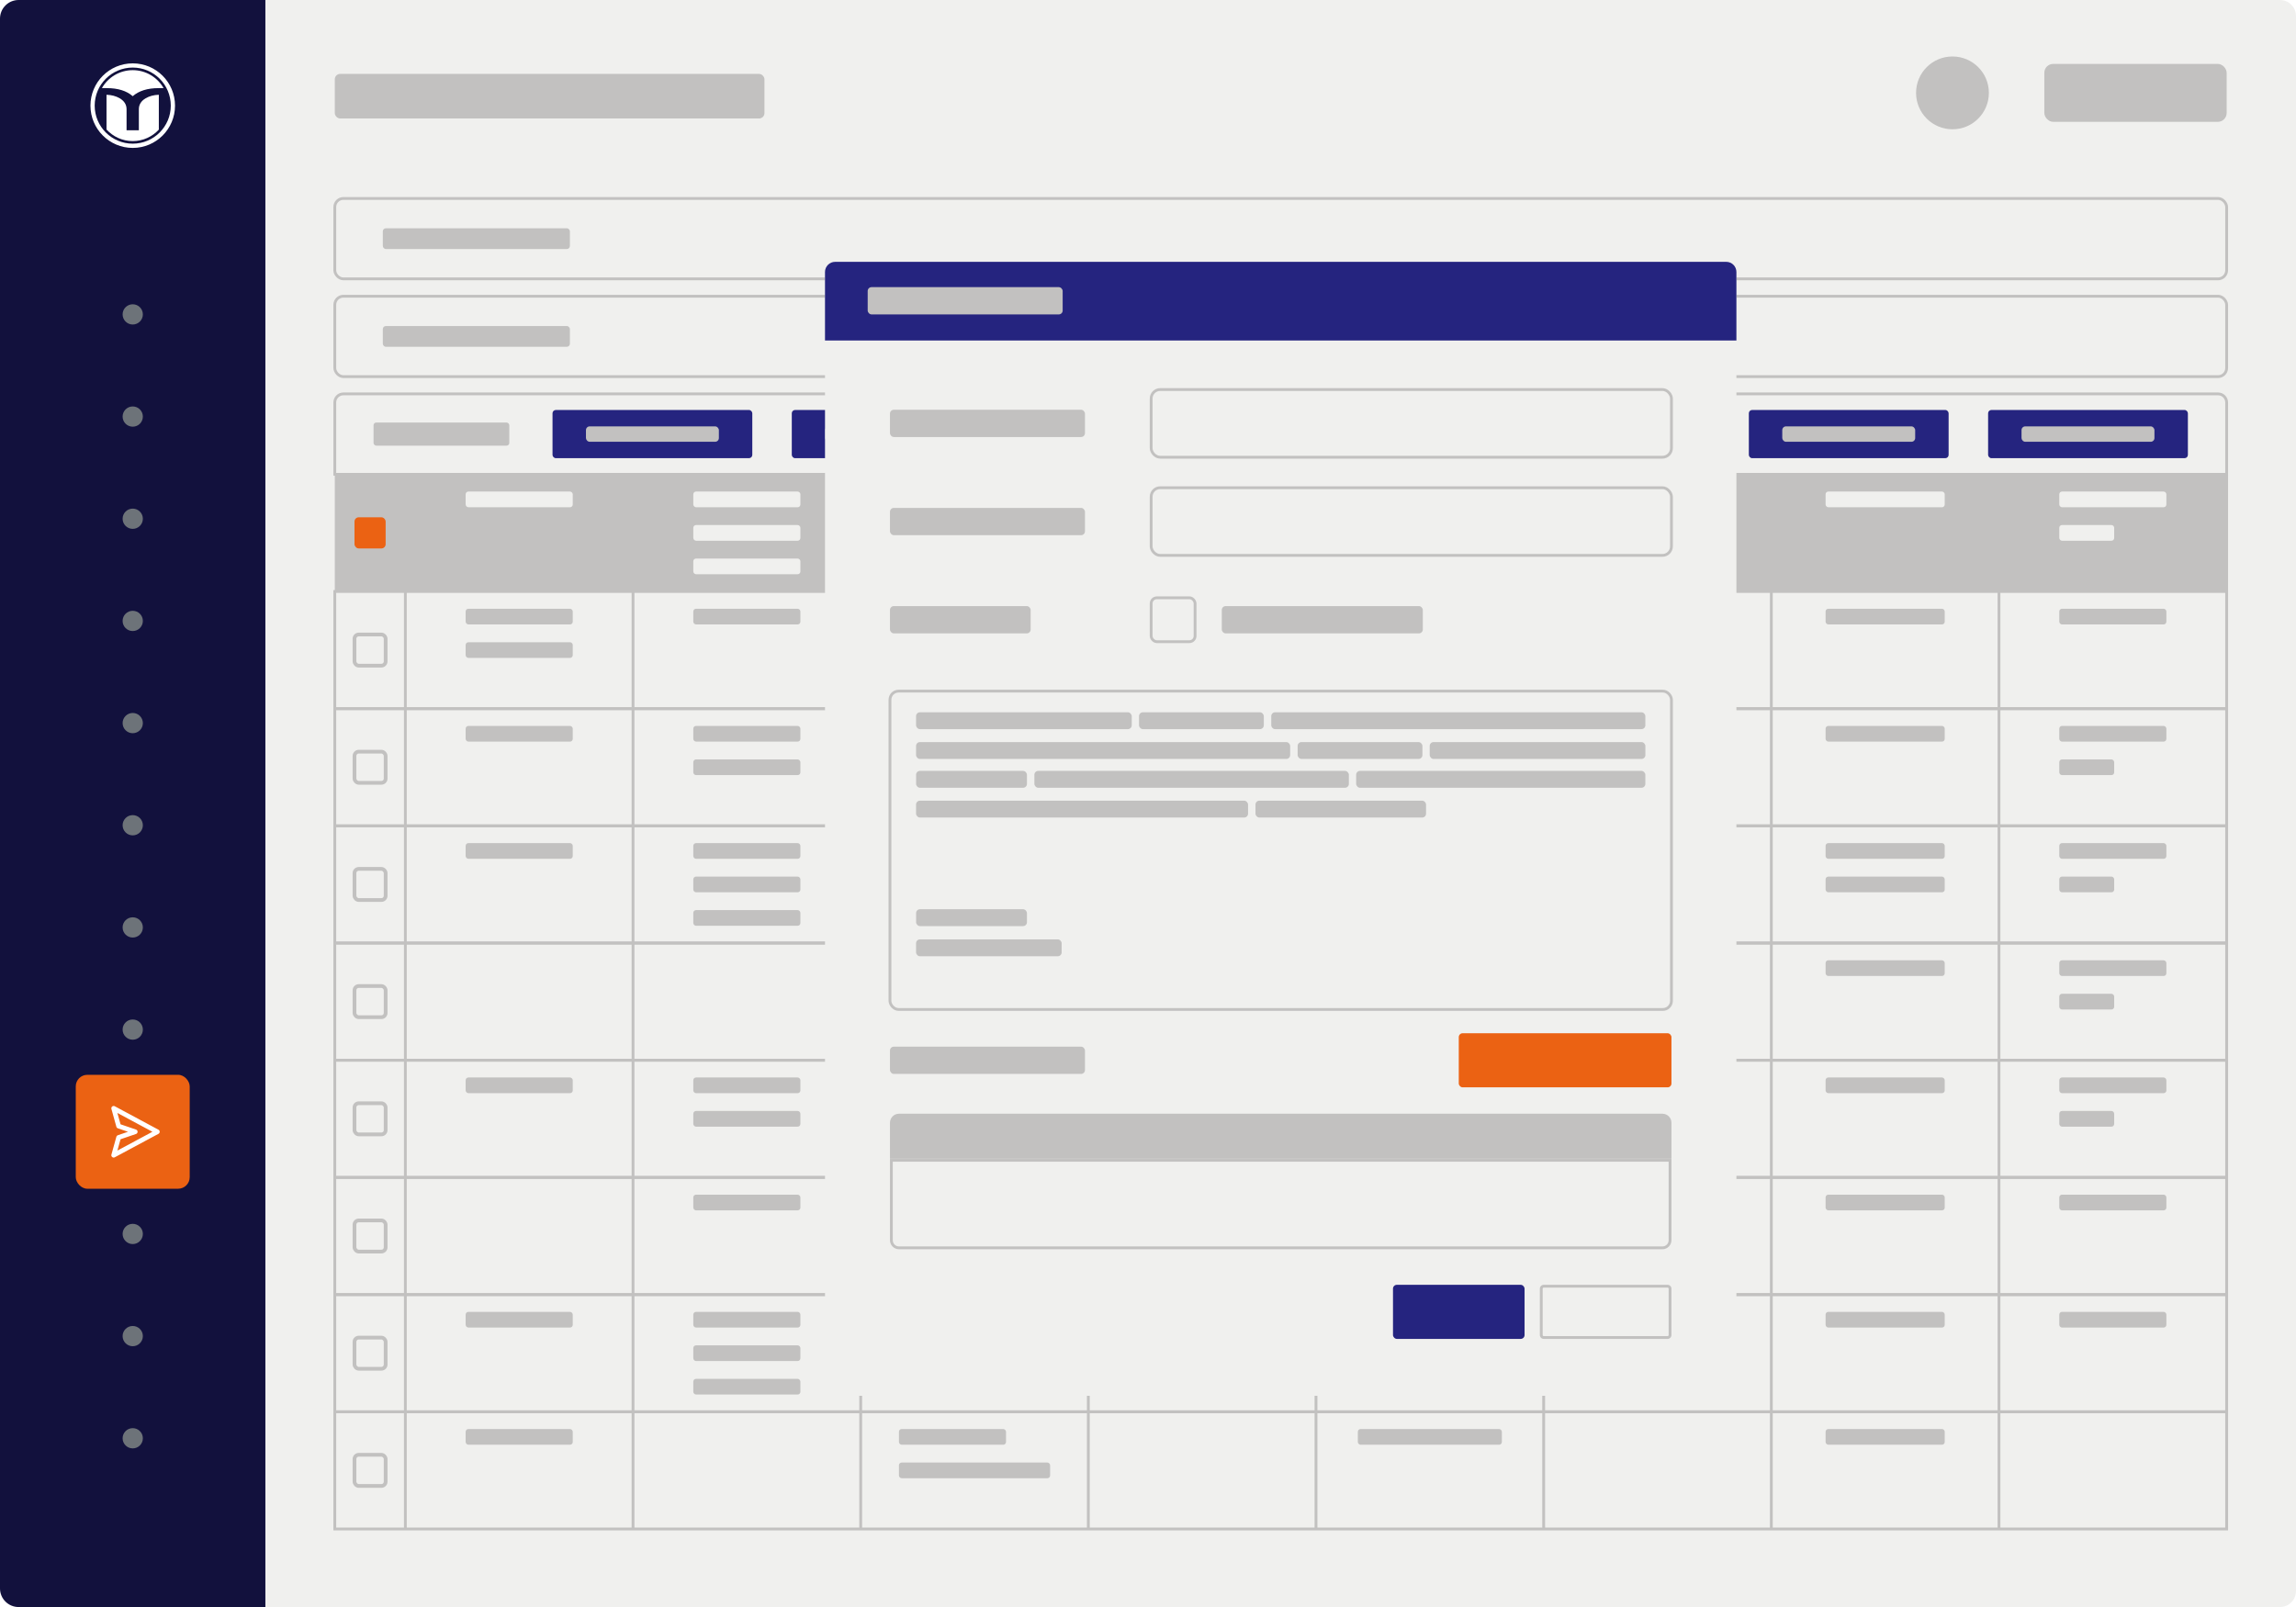<?xml version="1.0" encoding="UTF-8"?><svg xmlns="http://www.w3.org/2000/svg" xmlns:xlink="http://www.w3.org/1999/xlink" viewBox="0 0 1227.24 859.09"><defs><style>.cls-1{fill-rule:evenodd;}.cls-1,.cls-2{fill:#fff;}.cls-3{fill:#25247f;}.cls-4{stroke-width:2px;}.cls-4,.cls-5{stroke:#c2c1c0;stroke-miterlimit:10;}.cls-4,.cls-5,.cls-6{fill:none;}.cls-5{stroke-width:1.5px;}.cls-7{fill:#eb6213;}.cls-8{filter:url(#drop-shadow-1);}.cls-8,.cls-9{fill:#f0f0ee;}.cls-10{fill:#c2c1c0;}.cls-6{stroke:#fff;stroke-linecap:round;stroke-linejoin:round;stroke-width:2.5px;}.cls-11{fill:#12113d;}.cls-12{fill:#6d7379;}</style><filter id="drop-shadow-1" x="350.11" y="49.04" width="669" height="788" filterUnits="userSpaceOnUse"><feOffset dx="0" dy="0"/><feGaussianBlur result="blur" stdDeviation="30"/><feFlood flood-color="#000" flood-opacity=".5"/><feComposite in2="blur" operator="in"/><feComposite in="SourceGraphic"/></filter></defs><g id="Backgrounds"><path class="cls-11" d="M9.94,0h131.91v859.09H9.94c-5.49,0-9.94-4.45-9.94-9.94V9.94C0,4.45,4.45,0,9.94,0Z"/><path class="cls-2" d="M70.95,33.87c-12.48,0-22.6,10.12-22.6,22.6s10.12,22.6,22.6,22.6,22.6-10.12,22.6-22.6-10.12-22.6-22.6-22.6ZM70.95,76.8c-11.23,0-20.34-9.11-20.34-20.34s9.11-20.34,20.34-20.34,20.34,9.11,20.34,20.34-9.11,20.34-20.34,20.34Z"/><path class="cls-1" d="M70.95,37.51c7.07,0,13.23,3.87,16.49,9.6h-2.64c-5.94,0-10.55,1.44-13.85,4.31-3.3-2.88-7.91-4.31-13.85-4.31h-2.64c3.26-5.73,9.42-9.6,16.49-9.6h0ZM84.91,69.28c-3.47,3.78-8.44,6.14-13.97,6.14s-10.54-2.39-14.01-6.19v-18.57c2.69.08,5.04.7,7.04,1.87,2.45,1.43,3.68,3.39,3.68,5.88v11.24h6.57v-11.24c0-2.47,1.21-4.43,3.64-5.88,2.03-1.17,4.38-1.79,7.04-1.87v18.61h0Z"/><circle class="cls-12" cx="70.95" cy="222.69" r="5.41"/><circle class="cls-12" cx="70.95" cy="277.31" r="5.41"/><circle class="cls-12" cx="70.95" cy="168.07" r="5.41"/><circle class="cls-12" cx="70.95" cy="331.93" r="5.41"/><circle class="cls-12" cx="70.95" cy="386.55" r="5.41"/><circle class="cls-12" cx="70.95" cy="441.16" r="5.41"/><circle class="cls-12" cx="70.95" cy="495.78" r="5.41"/><circle class="cls-12" cx="70.95" cy="550.4" r="5.41"/><circle class="cls-12" cx="70.95" cy="605.02" r="5.41"/><circle class="cls-12" cx="70.95" cy="659.64" r="5.41"/><circle class="cls-12" cx="70.95" cy="714.25" r="5.41"/><circle class="cls-12" cx="70.95" cy="768.87" r="5.41"/><path class="cls-9" d="M141.87,0h1076.81c4.72,0,8.56,3.84,8.56,8.56v841.97c0,4.72-3.84,8.56-8.56,8.56H141.87V0h0Z"/><rect class="cls-7" x="40.5" y="574.57" width="60.9" height="60.9" rx="6.18" ry="6.18"/><polygon class="cls-6" points="84.11 605.02 60.76 592.48 63.4 601.99 72.29 605.02 63.4 608.05 60.76 617.56 84.11 605.02"/><circle class="cls-10" cx="1043.62" cy="49.65" r="19.46"/><rect class="cls-10" x="1092.72" y="34.17" width="97.45" height="30.96" rx="4.72" ry="4.72"/><rect class="cls-10" x="178.95" y="39.51" width="229.66" height="23.82" rx="2.87" ry="2.87"/></g><g id="Graphics"><rect class="cls-10" x="204.62" y="174.29" width="100" height="11.1" rx="1.63" ry="1.63"/><rect class="cls-10" x="199.66" y="225.87" width="72.57" height="12.37" rx="1.46" ry="1.46"/><rect class="cls-3" x="295.33" y="219.17" width="106.78" height="25.76" rx="1.75" ry="1.75"/><rect class="cls-10" x="313.2" y="227.93" width="71.05" height="8.24" rx="2" ry="2"/><rect class="cls-3" x="423.22" y="219.17" width="106.78" height="25.76" rx="1.75" ry="1.75"/><rect class="cls-10" x="441.09" y="227.93" width="71.05" height="8.24" rx="2" ry="2"/><rect class="cls-3" x="551.11" y="219.17" width="106.78" height="25.76" rx="1.75" ry="1.75"/><rect class="cls-10" x="568.98" y="227.93" width="71.05" height="8.24" rx="2" ry="2"/><rect class="cls-3" x="679" y="219.17" width="106.78" height="25.76" rx="1.75" ry="1.75"/><rect class="cls-10" x="696.87" y="227.93" width="71.05" height="8.24" rx="2" ry="2"/><rect class="cls-3" x="806.89" y="219.17" width="106.78" height="25.76" rx="1.75" ry="1.75"/><rect class="cls-10" x="824.76" y="227.93" width="71.05" height="8.24" rx="2" ry="2"/><rect class="cls-3" x="934.78" y="219.17" width="106.78" height="25.76" rx="1.75" ry="1.75"/><rect class="cls-10" x="952.64" y="227.93" width="71.05" height="8.24" rx="2" ry="2"/><rect class="cls-3" x="1062.67" y="219.17" width="106.78" height="25.76" rx="1.75" ry="1.75"/><rect class="cls-10" x="1080.53" y="227.93" width="71.05" height="8.24" rx="2" ry="2"/><rect class="cls-5" x="178.95" y="158.35" width="1011.22" height="42.99" rx="4.6" ry="4.6"/><rect class="cls-10" x="204.62" y="122.03" width="100" height="11.1" rx="1.63" ry="1.63"/><rect class="cls-5" x="178.95" y="106.09" width="1011.22" height="42.99" rx="4.6" ry="4.6"/><path class="cls-5" d="M183.54,210.56h1002.03c2.54,0,4.6,2.06,4.6,4.6v38.39H178.95v-38.39c0-2.54,2.06-4.6,4.6-4.6Z"/><rect class="cls-10" x="178.95" y="253.54" width="1011.22" height="62.65"/><rect class="cls-7" x="189.48" y="276.54" width="16.65" height="16.65" rx="2.27" ry="2.27"/><rect class="cls-9" x="248.9" y="262.77" width="57.24" height="8.39" rx="1.46" ry="1.46"/><rect class="cls-9" x="370.58" y="262.77" width="57.24" height="8.39" rx="1.46" ry="1.46"/><rect class="cls-9" x="370.58" y="280.67" width="57.24" height="8.39" rx="1.46" ry="1.46"/><rect class="cls-9" x="370.58" y="298.58" width="57.24" height="8.39" rx="1.46" ry="1.46"/><rect class="cls-9" x="725.78" y="262.77" width="76.98" height="8.39" rx="1.46" ry="1.46"/><rect class="cls-9" x="725.78" y="280.67" width="76.98" height="8.39" rx="1.46" ry="1.46"/><rect class="cls-9" x="725.78" y="298.58" width="49.3" height="8.39" rx="1.46" ry="1.46"/><rect class="cls-9" x="480.49" y="262.77" width="57.24" height="8.39" rx="1.46" ry="1.46"/><rect class="cls-9" x="480.49" y="280.67" width="80.81" height="8.39" rx="1.46" ry="1.46"/><rect class="cls-9" x="613.96" y="262.77" width="57.24" height="8.39" rx="1.46" ry="1.46"/><rect class="cls-9" x="613.96" y="280.67" width="29.35" height="8.39" rx="1.46" ry="1.46"/><rect class="cls-9" x="1100.71" y="262.77" width="57.24" height="8.39" rx="1.46" ry="1.46"/><rect class="cls-9" x="1100.71" y="280.67" width="29.35" height="8.39" rx="1.46" ry="1.46"/><rect class="cls-9" x="975.8" y="262.77" width="63.68" height="8.39" rx="1.46" ry="1.46"/><rect class="cls-5" x="178.95" y="316.19" width="1011.22" height="62.65"/><rect class="cls-4" x="189.48" y="339.19" width="16.65" height="16.65" rx="2.27" ry="2.27"/><rect class="cls-10" x="248.9" y="325.42" width="57.24" height="8.39" rx="1.46" ry="1.46"/><rect class="cls-10" x="248.9" y="343.32" width="57.24" height="8.39" rx="1.46" ry="1.46"/><rect class="cls-10" x="370.58" y="325.42" width="57.24" height="8.39" rx="1.46" ry="1.46"/><rect class="cls-10" x="480.49" y="325.42" width="57.24" height="8.39" rx="1.46" ry="1.46"/><rect class="cls-10" x="480.49" y="361.08" width="57.24" height="8.39" rx="1.46" ry="1.46"/><rect class="cls-10" x="480.49" y="343.32" width="80.81" height="8.39" rx="1.46" ry="1.46"/><rect class="cls-10" x="613.96" y="325.42" width="57.24" height="8.39" rx="1.46" ry="1.46"/><rect class="cls-10" x="857.33" y="325.42" width="57.24" height="8.39" rx="1.46" ry="1.46"/><rect class="cls-10" x="1100.71" y="325.42" width="57.24" height="8.39" rx="1.46" ry="1.46"/><rect class="cls-10" x="975.8" y="325.42" width="63.68" height="8.39" rx="1.46" ry="1.46"/><rect class="cls-5" x="178.95" y="378.83" width="1011.22" height="62.65"/><rect class="cls-4" x="189.48" y="401.83" width="16.65" height="16.65" rx="2.27" ry="2.27"/><rect class="cls-10" x="248.9" y="388.06" width="57.24" height="8.39" rx="1.46" ry="1.46"/><rect class="cls-10" x="370.58" y="388.06" width="57.24" height="8.39" rx="1.46" ry="1.46"/><rect class="cls-10" x="370.58" y="405.97" width="57.24" height="8.39" rx="1.46" ry="1.46"/><rect class="cls-10" x="613.96" y="388.06" width="57.24" height="8.39" rx="1.46" ry="1.46"/><rect class="cls-10" x="613.96" y="405.97" width="29.35" height="8.39" rx="1.46" ry="1.46"/><rect class="cls-10" x="1100.71" y="388.06" width="57.24" height="8.39" rx="1.46" ry="1.46"/><rect class="cls-10" x="1100.71" y="405.97" width="29.35" height="8.39" rx="1.46" ry="1.46"/><rect class="cls-10" x="975.8" y="388.06" width="63.68" height="8.39" rx="1.46" ry="1.46"/><rect class="cls-5" x="178.95" y="441.48" width="1011.22" height="62.65"/><rect class="cls-4" x="189.48" y="464.48" width="16.65" height="16.65" rx="2.27" ry="2.27"/><rect class="cls-10" x="248.9" y="450.71" width="57.24" height="8.39" rx="1.46" ry="1.46"/><rect class="cls-10" x="370.58" y="450.71" width="57.24" height="8.39" rx="1.46" ry="1.46"/><rect class="cls-10" x="370.58" y="468.61" width="57.24" height="8.39" rx="1.46" ry="1.46"/><rect class="cls-10" x="370.58" y="486.51" width="57.24" height="8.39" rx="1.46" ry="1.46"/><rect class="cls-10" x="725.78" y="450.71" width="76.98" height="8.39" rx="1.46" ry="1.46"/><rect class="cls-10" x="725.78" y="468.61" width="76.98" height="8.39" rx="1.46" ry="1.46"/><rect class="cls-10" x="480.49" y="450.71" width="57.24" height="8.39" rx="1.46" ry="1.46"/><rect class="cls-10" x="613.96" y="450.71" width="57.24" height="8.39" rx="1.46" ry="1.46"/><rect class="cls-10" x="613.96" y="468.61" width="29.35" height="8.39" rx="1.46" ry="1.46"/><rect class="cls-10" x="1100.71" y="450.71" width="57.24" height="8.39" rx="1.46" ry="1.46"/><rect class="cls-10" x="1100.71" y="468.61" width="29.35" height="8.39" rx="1.46" ry="1.46"/><rect class="cls-10" x="975.8" y="450.71" width="63.68" height="8.39" rx="1.46" ry="1.46"/><rect class="cls-10" x="975.8" y="468.61" width="63.68" height="8.39" rx="1.46" ry="1.46"/><rect class="cls-5" x="178.95" y="504.13" width="1011.22" height="62.65"/><rect class="cls-4" x="189.48" y="527.12" width="16.65" height="16.65" rx="2.27" ry="2.27"/><rect class="cls-10" x="725.78" y="513.35" width="76.98" height="8.39" rx="1.46" ry="1.46"/><rect class="cls-10" x="725.78" y="531.26" width="76.98" height="8.39" rx="1.46" ry="1.46"/><rect class="cls-10" x="480.49" y="513.35" width="57.24" height="8.39" rx="1.46" ry="1.46"/><rect class="cls-10" x="480.49" y="531.26" width="80.81" height="8.39" rx="1.46" ry="1.46"/><rect class="cls-10" x="613.96" y="513.35" width="57.24" height="8.39" rx="1.46" ry="1.46"/><rect class="cls-10" x="613.96" y="531.26" width="57.24" height="8.39" rx="1.46" ry="1.46"/><rect class="cls-10" x="1100.71" y="513.35" width="57.24" height="8.39" rx="1.46" ry="1.46"/><rect class="cls-10" x="1100.71" y="531.26" width="29.35" height="8.39" rx="1.46" ry="1.46"/><rect class="cls-10" x="975.8" y="513.35" width="63.68" height="8.39" rx="1.46" ry="1.46"/><rect class="cls-5" x="178.95" y="566.77" width="1011.22" height="62.65"/><rect class="cls-4" x="189.48" y="589.77" width="16.65" height="16.65" rx="2.27" ry="2.27"/><rect class="cls-10" x="248.9" y="576" width="57.24" height="8.39" rx="1.46" ry="1.46"/><rect class="cls-10" x="370.58" y="576" width="57.24" height="8.39" rx="1.46" ry="1.46"/><rect class="cls-10" x="370.58" y="593.9" width="57.24" height="8.39" rx="1.46" ry="1.46"/><rect class="cls-10" x="725.78" y="576" width="76.98" height="8.39" rx="1.46" ry="1.46"/><rect class="cls-10" x="480.49" y="576" width="79.07" height="8.39" rx="1.46" ry="1.46"/><rect class="cls-10" x="613.96" y="576" width="57.24" height="8.39" rx="1.46" ry="1.46"/><rect class="cls-10" x="613.96" y="593.9" width="29.35" height="8.39" rx="1.46" ry="1.46"/><rect class="cls-10" x="1100.71" y="576" width="57.24" height="8.39" rx="1.46" ry="1.46"/><rect class="cls-10" x="1100.71" y="593.9" width="29.35" height="8.39" rx="1.46" ry="1.46"/><rect class="cls-10" x="975.8" y="576" width="63.68" height="8.39" rx="1.46" ry="1.46"/><rect class="cls-10" x="854.11" y="576" width="63.68" height="8.39" rx="1.46" ry="1.46"/><rect class="cls-10" x="854.11" y="450.71" width="63.68" height="8.39" rx="1.46" ry="1.46"/><rect class="cls-5" x="178.95" y="629.42" width="1011.22" height="62.65"/><rect class="cls-4" x="189.48" y="652.41" width="16.65" height="16.65" rx="2.27" ry="2.27"/><rect class="cls-10" x="370.58" y="638.64" width="57.24" height="8.39" rx="1.46" ry="1.46"/><rect class="cls-10" x="725.78" y="638.64" width="76.98" height="8.39" rx="1.46" ry="1.46"/><rect class="cls-10" x="725.78" y="656.55" width="76.98" height="8.39" rx="1.46" ry="1.46"/><rect class="cls-10" x="480.49" y="638.64" width="57.24" height="8.39" rx="1.46" ry="1.46"/><rect class="cls-10" x="480.49" y="656.55" width="80.81" height="8.39" rx="1.46" ry="1.46"/><rect class="cls-10" x="613.96" y="638.64" width="57.24" height="8.39" rx="1.46" ry="1.46"/><rect class="cls-10" x="613.96" y="656.55" width="29.35" height="8.39" rx="1.46" ry="1.46"/><rect class="cls-10" x="1100.71" y="638.64" width="57.24" height="8.39" rx="1.46" ry="1.46"/><rect class="cls-10" x="975.8" y="638.64" width="63.68" height="8.39" rx="1.46" ry="1.46"/><rect class="cls-5" x="178.95" y="692.06" width="1011.22" height="62.65"/><rect class="cls-4" x="189.48" y="715.06" width="16.65" height="16.65" rx="2.27" ry="2.27"/><rect class="cls-10" x="248.9" y="701.29" width="57.24" height="8.39" rx="1.46" ry="1.46"/><rect class="cls-10" x="370.58" y="701.29" width="57.24" height="8.39" rx="1.46" ry="1.46"/><rect class="cls-10" x="370.58" y="719.19" width="57.24" height="8.39" rx="1.46" ry="1.46"/><rect class="cls-10" x="370.58" y="737.1" width="57.24" height="8.39" rx="1.46" ry="1.46"/><rect class="cls-10" x="725.78" y="701.29" width="76.98" height="8.39" rx="1.46" ry="1.46"/><rect class="cls-10" x="725.78" y="719.19" width="76.98" height="8.39" rx="1.46" ry="1.46"/><rect class="cls-10" x="480.49" y="701.29" width="57.24" height="8.39" rx="1.46" ry="1.46"/><rect class="cls-10" x="480.49" y="719.19" width="80.81" height="8.39" rx="1.46" ry="1.46"/><rect class="cls-10" x="613.96" y="701.29" width="57.24" height="8.39" rx="1.46" ry="1.46"/><rect class="cls-10" x="613.96" y="719.19" width="29.35" height="8.39" rx="1.46" ry="1.46"/><rect class="cls-10" x="857.33" y="701.29" width="57.24" height="8.39" rx="1.46" ry="1.46"/><rect class="cls-10" x="857.33" y="719.19" width="29.35" height="8.39" rx="1.46" ry="1.46"/><rect class="cls-10" x="1100.71" y="701.29" width="57.24" height="8.39" rx="1.46" ry="1.46"/><rect class="cls-10" x="975.8" y="701.29" width="63.68" height="8.39" rx="1.46" ry="1.46"/><rect class="cls-5" x="178.95" y="754.71" width="1011.22" height="62.65"/><rect class="cls-4" x="189.48" y="777.7" width="16.65" height="16.65" rx="2.27" ry="2.27"/><rect class="cls-10" x="248.9" y="763.93" width="57.24" height="8.39" rx="1.46" ry="1.46"/><rect class="cls-10" x="725.78" y="763.93" width="76.98" height="8.39" rx="1.46" ry="1.46"/><rect class="cls-10" x="480.49" y="763.93" width="57.24" height="8.39" rx="1.46" ry="1.46"/><rect class="cls-10" x="480.49" y="781.84" width="80.81" height="8.39" rx="1.46" ry="1.46"/><rect class="cls-10" x="975.8" y="763.93" width="63.68" height="8.39" rx="1.46" ry="1.46"/><line class="cls-5" x1="216.67" y1="253.54" x2="216.67" y2="817.35"/><line class="cls-5" x1="338.36" y1="253.54" x2="338.36" y2="817.35"/><line class="cls-5" x1="460.05" y1="253.54" x2="460.05" y2="817.35"/><line class="cls-5" x1="581.73" y1="253.54" x2="581.73" y2="817.35"/><line class="cls-5" x1="703.42" y1="253.54" x2="703.42" y2="817.35"/><line class="cls-5" x1="825.11" y1="253.54" x2="825.11" y2="817.35"/><line class="cls-5" x1="946.8" y1="253.54" x2="946.8" y2="817.35"/><line class="cls-5" x1="1068.48" y1="253.54" x2="1068.48" y2="817.35"/><line class="cls-5" x1="1190.17" y1="253.54" x2="1190.17" y2="817.35"/><rect class="cls-8" x="440.97" y="139.97" width="487.16" height="606.2" rx="5.44" ry="5.44"/><path class="cls-3" d="M446.42,139.97h476.27c3.01,0,5.44,2.44,5.44,5.44v36.6h-487.16v-36.6c0-3.01,2.44-5.44,5.44-5.44Z"/><rect class="cls-10" x="463.79" y="153.5" width="104.22" height="14.58" rx="2.06" ry="2.06"/><rect class="cls-10" x="475.7" y="219.04" width="104.22" height="14.58" rx="2.06" ry="2.06"/><rect class="cls-10" x="475.7" y="559.52" width="104.22" height="14.58" rx="2.06" ry="2.06"/><rect class="cls-5" x="615.31" y="208.24" width="278.1" height="36.18" rx="4.82" ry="4.82"/><rect class="cls-10" x="475.7" y="271.52" width="104.22" height="14.58" rx="2.06" ry="2.06"/><rect class="cls-7" x="779.73" y="552.35" width="113.68" height="28.92" rx="2.06" ry="2.06"/><rect class="cls-3" x="744.57" y="686.83" width="70.33" height="28.92" rx="2.06" ry="2.06"/><path class="cls-10" d="M891.35,688.33c.31,0,.56.25.56.56v24.8c0,.31-.25.56-.56.56h-66.22c-.31,0-.56-.25-.56-.56v-24.8c0-.31.25-.56.56-.56h66.22M891.35,686.83h-66.22c-1.14,0-2.06.92-2.06,2.06v24.8c0,1.14.92,2.06,2.06,2.06h66.22c1.14,0,2.06-.92,2.06-2.06v-24.8c0-1.14-.92-2.06-2.06-2.06h0Z"/><rect class="cls-5" x="615.31" y="260.72" width="278.1" height="36.18" rx="4.82" ry="4.82"/><path class="cls-10" d="M480.52,595.37h408.07c2.66,0,4.82,2.16,4.82,4.82v19.25h-417.71v-19.25c0-2.66,2.16-4.82,4.82-4.82Z"/><path class="cls-10" d="M891.91,621.03v41.97c0,1.83-1.49,3.32-3.32,3.32h-408.07c-1.83,0-3.32-1.49-3.32-3.32v-41.97h414.71M893.41,619.53h-417.71v43.47c0,2.66,2.16,4.82,4.82,4.82h408.07c2.66,0,4.82-2.16,4.82-4.82v-43.47h0Z"/><rect class="cls-10" x="475.7" y="324.01" width="75.2" height="14.58" rx="2.06" ry="2.06"/><rect class="cls-10" x="489.65" y="380.77" width="115.28" height="9.02" rx="2.06" ry="2.06"/><rect class="cls-10" x="608.82" y="380.77" width="66.7" height="9.02" rx="2.06" ry="2.06"/><rect class="cls-10" x="679.5" y="380.77" width="199.96" height="9.02" rx="2.06" ry="2.06"/><rect class="cls-10" x="764.18" y="396.69" width="115.28" height="9.02" rx="2.06" ry="2.06" transform="translate(1643.65 802.41) rotate(180)"/><rect class="cls-10" x="693.59" y="396.69" width="66.7" height="9.02" rx="2.06" ry="2.06" transform="translate(1453.89 802.41) rotate(180)"/><rect class="cls-10" x="489.65" y="396.69" width="199.96" height="9.02" rx="2.06" ry="2.06" transform="translate(1179.26 802.41) rotate(180)"/><rect class="cls-10" x="724.89" y="412.1" width="154.58" height="9.02" rx="2.06" ry="2.06" transform="translate(1604.35 833.22) rotate(180)"/><rect class="cls-10" x="552.9" y="412.1" width="168.1" height="9.02" rx="2.06" ry="2.06" transform="translate(1273.89 833.22) rotate(180)"/><rect class="cls-10" x="489.65" y="412.1" width="59.26" height="9.02" rx="2.06" ry="2.06" transform="translate(1038.57 833.22) rotate(180)"/><rect class="cls-10" x="489.65" y="486.05" width="59.26" height="9.02" rx="2.06" ry="2.06" transform="translate(1038.57 981.12) rotate(180)"/><rect class="cls-10" x="489.65" y="502.17" width="77.82" height="9.02" rx="2.06" ry="2.06" transform="translate(1057.12 1013.36) rotate(180)"/><rect class="cls-10" x="671.08" y="428.02" width="91.16" height="9.02" rx="2.06" ry="2.06" transform="translate(1433.32 865.06) rotate(180)"/><rect class="cls-10" x="489.65" y="428.02" width="177.45" height="9.02" rx="2.06" ry="2.06" transform="translate(1156.75 865.06) rotate(180)"/><rect class="cls-10" x="653.06" y="324.01" width="107.45" height="14.58" rx="2.06" ry="2.06"/><rect class="cls-5" x="615.31" y="319.56" width="23.47" height="23.47" rx="3.04" ry="3.04"/><rect class="cls-5" x="475.7" y="369.46" width="417.71" height="170.18" rx="4.6" ry="4.6"/></g></svg>